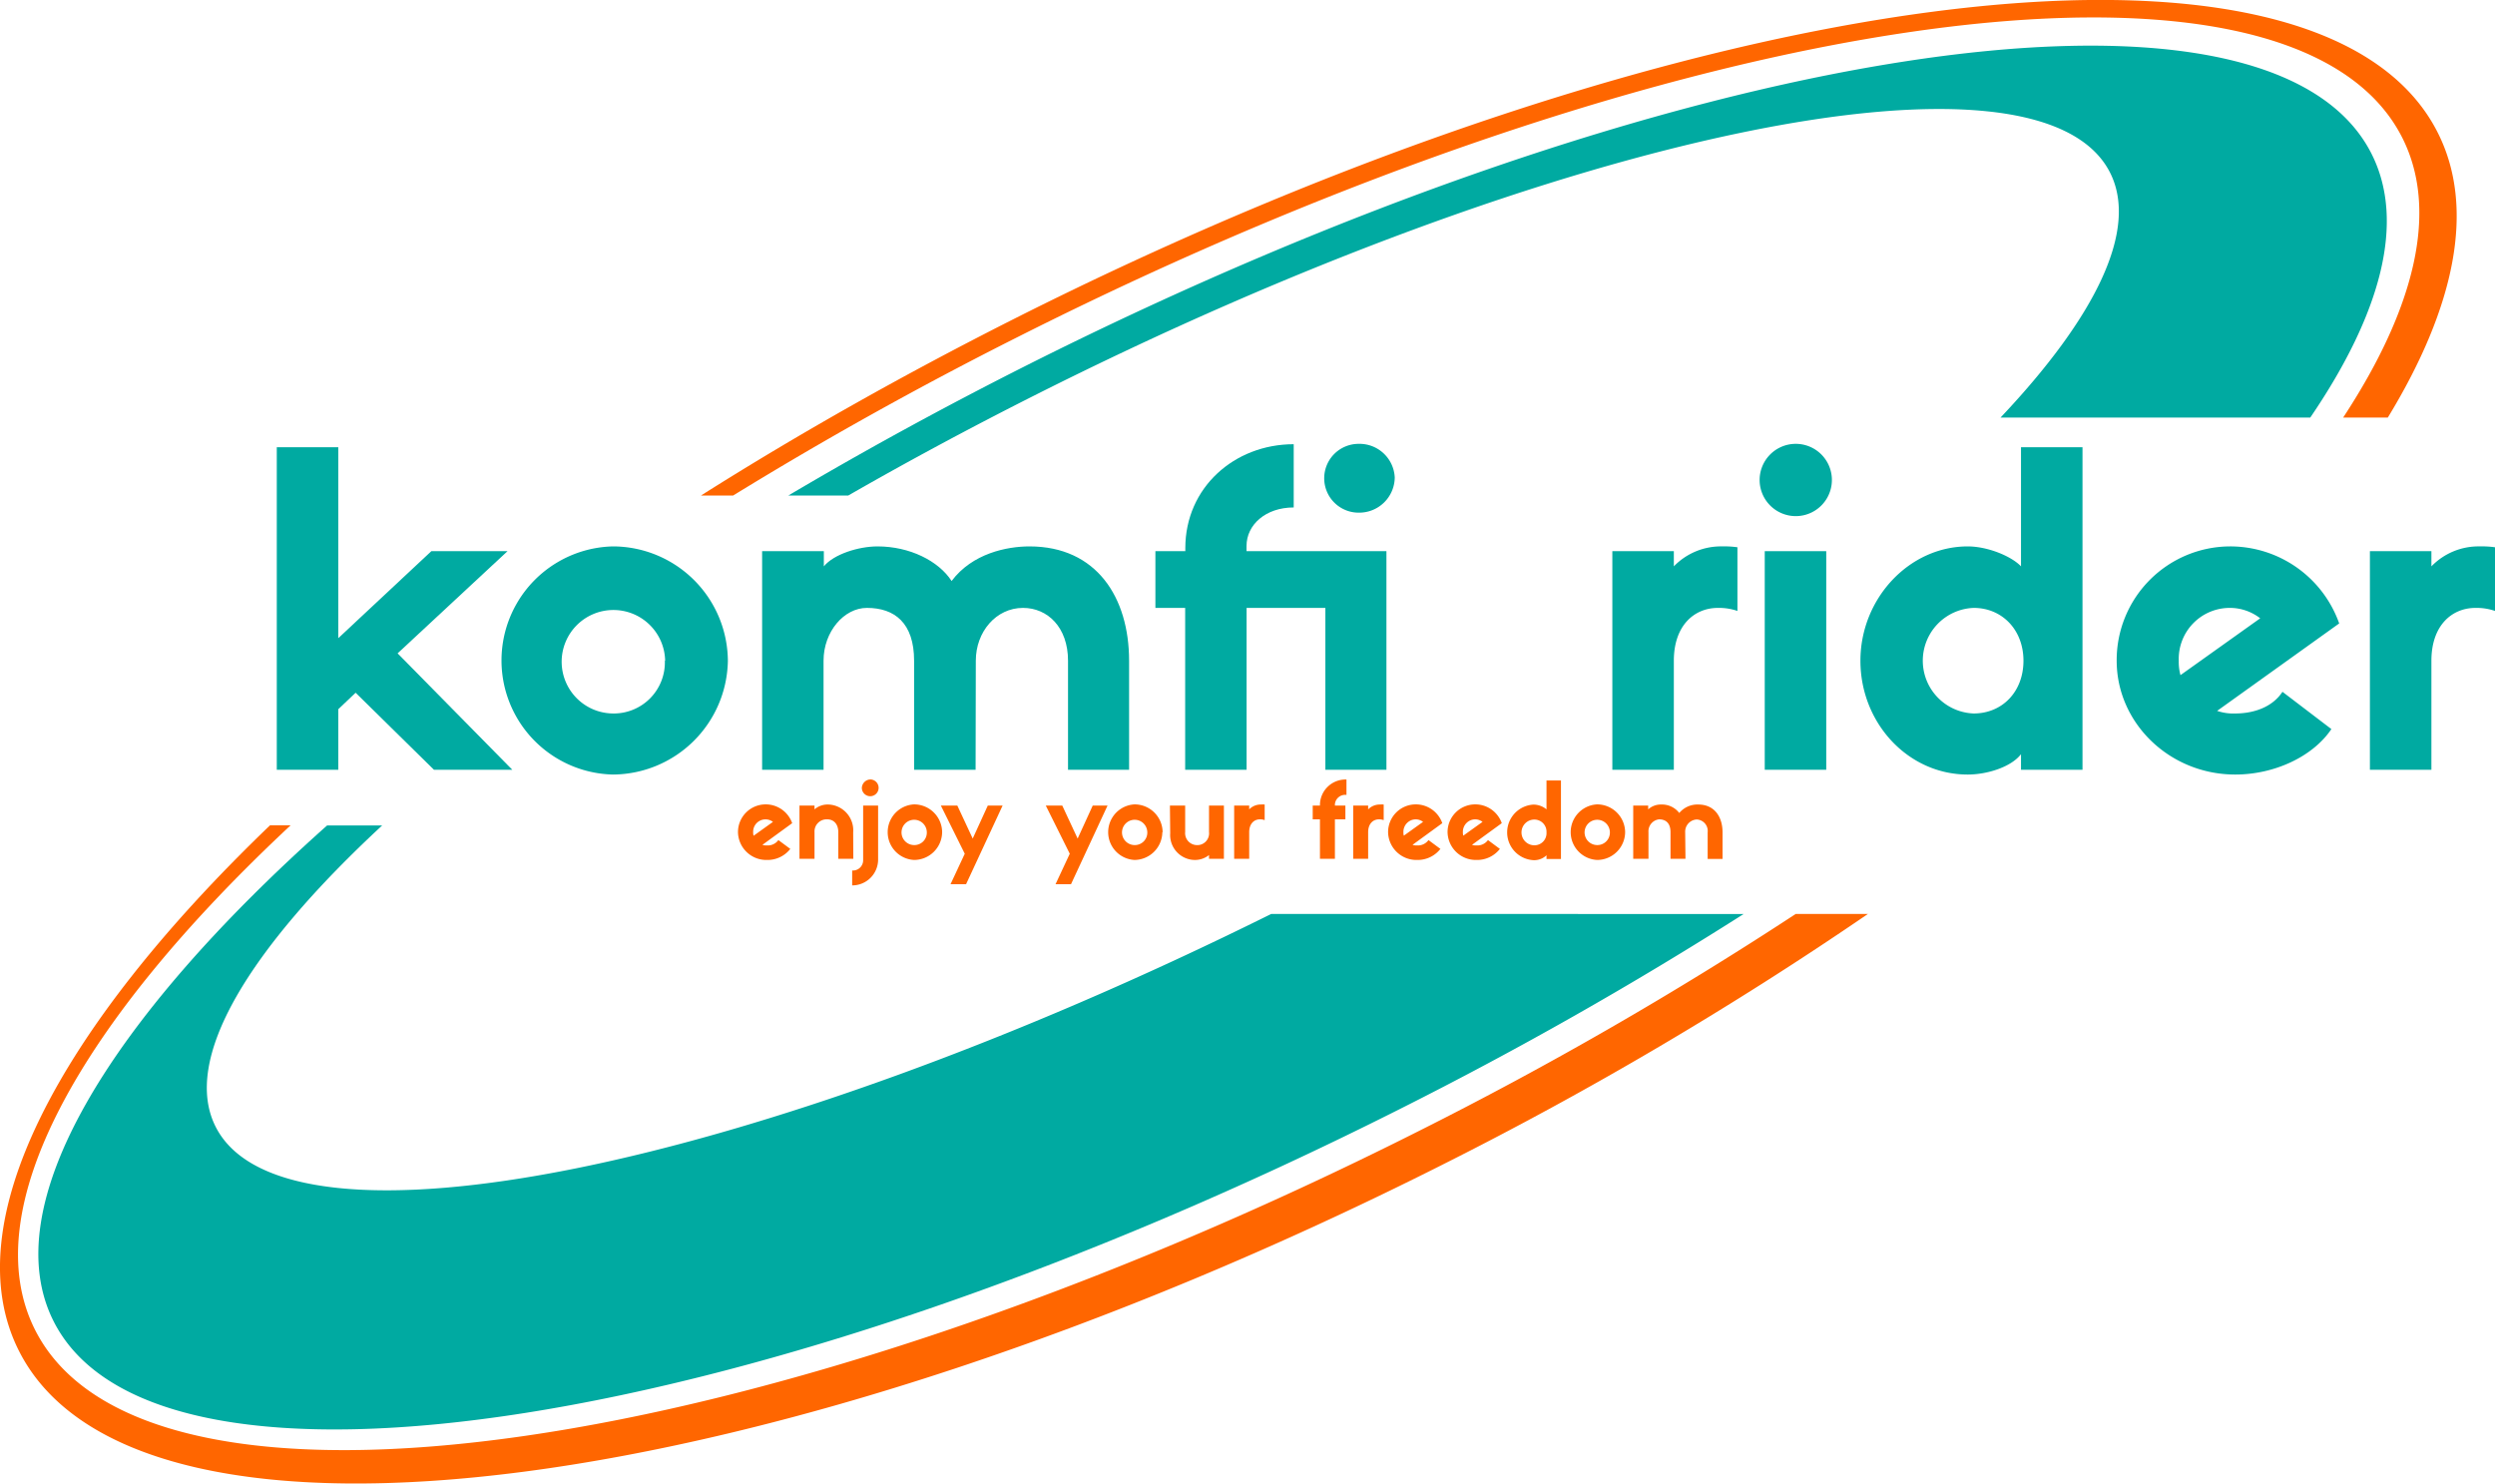 <svg xmlns="http://www.w3.org/2000/svg" viewBox="0 0 345.25 205.29"><defs><style>.cls-1{fill:#00aaa1;}.cls-2{fill:#f60;}</style></defs><g id="Capa_2" data-name="Capa 2"><g id="Capa_1-2" data-name="Capa 1"><polygon class="cls-1" points="46.81 98.14 46.81 106.52 38.3 106.52 38.3 61.89 46.81 61.89 46.81 88.31 59.69 76.27 70.23 76.27 55.02 90.41 70.89 106.52 60.05 106.52 49.21 95.86 46.81 98.14"></polygon><path class="cls-1" d="M100.72,91.43a16,16,0,0,1-15.93,15.75,15.79,15.79,0,0,1,0-31.57,15.94,15.94,0,0,1,15.93,15.82m-8.68,0a7.16,7.16,0,1,0-7.25,7.3A7.07,7.07,0,0,0,92,91.43"></path><path class="cls-1" d="M135,106.52h-8.51V91.43c0-5.22-2.69-7.31-6.53-7.31-3.17,0-6,3.29-6,7.31v15.09h-8.5V76.27H114v2.1c1.38-1.68,4.8-2.76,7.43-2.76,4.44,0,8.45,2,10.25,4.79,2.87-3.83,7.66-4.79,10.78-4.79,9.28,0,13.78,7.07,13.78,15.82v15.09h-8.45V91.43c0-4.62-2.82-7.31-6.23-7.31-3.71,0-6.53,3.29-6.53,7.31Z"></path><path class="cls-1" d="M172.49,76.27v-.72c0-2.93,2.64-5.33,6.53-5.33V61.47c-8.21,0-15,6-15,14.38v.42h-4.14v7.85H164v22.4h8.5V84.12h10.9v22.4h8.45V76.27Z"></path><path class="cls-1" d="M193,66.08a4.92,4.92,0,0,1-5,4.86,4.76,4.76,0,1,1,0-9.52,4.88,4.88,0,0,1,5,4.66"></path><path class="cls-1" d="M240.42,84.54a7.9,7.9,0,0,0-2.69-.42c-3.3,0-6.11,2.45-6.11,7.31v15.09h-8.51V76.27h8.51v2.1a9.07,9.07,0,0,1,6.71-2.76,12.63,12.63,0,0,1,2.09.12Z"></path><rect class="cls-1" x="244.2" y="76.27" width="8.51" height="30.25"></rect><path class="cls-1" d="M253.48,66.08a5,5,0,1,1-5.09-4.66,5,5,0,0,1,5.09,4.66"></path><path class="cls-1" d="M288.17,61.89v44.63h-8.51v-2.16c-1.32,1.74-4.61,2.82-7.37,2.82-8.27,0-14.85-7.13-14.85-15.75s6.76-15.82,14.85-15.82c2.7,0,6,1.32,7.37,2.76V61.89ZM280,91.43c0-4.26-2.94-7.31-6.89-7.31a7.31,7.31,0,0,0,0,14.61c3.95,0,6.89-3,6.89-7.3"></path><path class="cls-1" d="M322.61,100.89c-2.58,3.83-7.91,6.29-13.3,6.29-9.1,0-16.41-7.13-16.41-15.75a15.74,15.74,0,0,1,15.69-15.82,16,16,0,0,1,15.1,10.66L306.8,98.37a6.88,6.88,0,0,0,2.51.36c2.58,0,5.15-.89,6.53-3ZM301.76,93.4l11-7.84a6.84,6.84,0,0,0-4.2-1.44,7.06,7.06,0,0,0-7.07,7.31,6.82,6.82,0,0,0,.24,2"></path><path class="cls-1" d="M345.25,84.54a7.86,7.86,0,0,0-2.69-.42c-3.3,0-6.11,2.45-6.11,7.31v15.09h-8.51V76.27h8.51v2.1a9.08,9.08,0,0,1,6.71-2.76,12.51,12.51,0,0,1,2.09.12Z"></path><path class="cls-2" d="M109.36,117.47a4,4,0,0,1-3.24,1.53,3.92,3.92,0,0,1-4-3.84,3.83,3.83,0,0,1,3.82-3.85,3.88,3.88,0,0,1,3.68,2.6l-4.12,3a1.79,1.79,0,0,0,.62.08,1.82,1.82,0,0,0,1.59-.74Zm-5.08-1.82,2.68-1.92a1.71,1.71,0,0,0-2.74,1.43,1.53,1.53,0,0,0,.06.49"></path><path class="cls-2" d="M118.08,118.84H116v-3.68c0-1.18-.68-1.78-1.53-1.78a1.68,1.68,0,0,0-1.76,1.78v3.68h-2.08v-7.37h2.08V112a2.78,2.78,0,0,1,1.94-.67,3.57,3.57,0,0,1,3.41,3.85Z"></path><path class="cls-2" d="M117.92,120.46a1.42,1.42,0,0,0,1.52-1.4v-7.59h2.07v7.47a3.58,3.58,0,0,1-3.59,3.58ZM119.26,109a1.22,1.22,0,0,1,1.2-1.14,1.16,1.16,0,1,1-1.2,1.14"></path><path class="cls-2" d="M130.37,115.16a3.89,3.89,0,0,1-3.88,3.84,3.85,3.85,0,0,1,0-7.69,3.88,3.88,0,0,1,3.88,3.85m-2.12,0a1.75,1.75,0,1,0-1.76,1.78,1.72,1.72,0,0,0,1.76-1.78"></path><polygon class="cls-2" points="130.19 111.47 132.47 111.47 134.6 116.04 136.69 111.47 138.74 111.47 133.68 122.36 131.53 122.36 133.5 118.14 130.19 111.47"></polygon><polygon class="cls-2" points="144.71 111.47 146.99 111.47 149.12 116.04 151.21 111.47 153.26 111.47 148.2 122.36 146.06 122.36 148.03 118.14 144.71 111.47"></polygon><path class="cls-2" d="M160.84,115.16A3.89,3.89,0,0,1,157,119a3.85,3.85,0,0,1,0-7.69,3.88,3.88,0,0,1,3.88,3.85m-2.12,0a1.75,1.75,0,1,0-1.76,1.78,1.72,1.72,0,0,0,1.76-1.78"></path><path class="cls-2" d="M161.89,111.47H164v3.66a1.65,1.65,0,0,0,1.52,1.81,1.63,1.63,0,0,0,1.78-1.81v-3.66h2.06v7.37h-2.06v-.52a3.1,3.1,0,0,1-2.06.68,3.45,3.45,0,0,1-3.31-3.69Z"></path><path class="cls-2" d="M175,113.49a1.76,1.76,0,0,0-.66-.11c-.8,0-1.48.6-1.48,1.78v3.68h-2.08v-7.37h2.08V112a2.2,2.2,0,0,1,1.63-.67,3,3,0,0,1,.51,0Z"></path><path class="cls-2" d="M186.32,110a1.42,1.42,0,0,0-1.6,1.3v.17h1.45v1.91h-1.45v5.46h-2.07v-5.46h-1v-1.91h1v-.1a3.54,3.54,0,0,1,3.67-3.5Z"></path><path class="cls-2" d="M191.47,113.49a1.83,1.83,0,0,0-.66-.11c-.8,0-1.49.6-1.49,1.78v3.68h-2.07v-7.37h2.07V112a2.23,2.23,0,0,1,1.64-.67,3,3,0,0,1,.51,0Z"></path><path class="cls-2" d="M199.32,117.47a4,4,0,0,1-3.24,1.53,3.92,3.92,0,0,1-4-3.84,3.83,3.83,0,0,1,3.82-3.85,3.88,3.88,0,0,1,3.68,2.6l-4.12,3a1.79,1.79,0,0,0,.62.08,1.82,1.82,0,0,0,1.59-.74Zm-5.08-1.82,2.68-1.92a1.7,1.7,0,0,0-1-.35,1.72,1.72,0,0,0-1.72,1.78,1.53,1.53,0,0,0,.06.49"></path><path class="cls-2" d="M207.55,117.47a4,4,0,0,1-3.24,1.53,3.92,3.92,0,0,1-4-3.84,3.83,3.83,0,0,1,3.82-3.85,3.88,3.88,0,0,1,3.68,2.6l-4.12,3a1.79,1.79,0,0,0,.62.08,1.82,1.82,0,0,0,1.59-.74Zm-5.08-1.82,2.68-1.92a1.7,1.7,0,0,0-1-.35,1.72,1.72,0,0,0-1.72,1.78,1.53,1.53,0,0,0,.06.49"></path><path class="cls-2" d="M216,108v10.87H214v-.52a2.45,2.45,0,0,1-1.79.68,3.85,3.85,0,0,1,0-7.69A2.82,2.82,0,0,1,214,112v-4Zm-2,7.19a1.68,1.68,0,0,0-1.68-1.78,1.78,1.78,0,0,0,0,3.56,1.67,1.67,0,0,0,1.68-1.78"></path><path class="cls-2" d="M224.88,115.16A3.88,3.88,0,0,1,221,119a3.85,3.85,0,0,1,0-7.69,3.88,3.88,0,0,1,3.88,3.85m-2.11,0a1.75,1.75,0,1,0-1.77,1.78,1.73,1.73,0,0,0,1.77-1.78"></path><path class="cls-2" d="M233.23,118.84h-2.07v-3.68c0-1.27-.66-1.78-1.59-1.78a1.67,1.67,0,0,0-1.46,1.78v3.68H226v-7.37h2.07V112a2.59,2.59,0,0,1,1.81-.67,3,3,0,0,1,2.49,1.17,3.27,3.27,0,0,1,2.63-1.17c2.26,0,3.36,1.72,3.36,3.85v3.68h-2.06v-3.68a1.59,1.59,0,0,0-1.52-1.78,1.69,1.69,0,0,0-1.59,1.78Z"></path><path class="cls-1" d="M175.91,126.47C104.58,161.89,39.5,175.1,29.83,155.9c-4.67-9.27,4.42-24.41,23.05-41.67H45.26C14.72,141.43-.59,166.94,7.41,182.82c14.29,28.39,97.69,15.26,186.27-29.34a539.28,539.28,0,0,0,47.6-27ZM328.18,21.31C313.89-7.09,230.49,6.05,141.9,50.64c-11.44,5.77-22.42,11.78-32.81,17.93h8.29c8.22-4.72,16.85-9.36,25.8-13.87,72.4-36.46,139-50.24,148.81-30.8,3.95,7.85-1.95,19.9-15.16,33.88h42.86c9.82-14.41,13.2-27.12,8.49-36.47"></path><path class="cls-2" d="M248.49,126.47a522.35,522.35,0,0,1-52.18,30.05C105.86,202.07,20.12,214.38,4.84,184c-8.33-16.55,6-42.36,35.37-69.79H37.36C7.87,142.54-6.23,169.37,2.61,186.91,18.9,219.27,107,207.77,199.48,161.23a505.77,505.77,0,0,0,59-34.76ZM337.34,18.38C321.05-14,232.91-2.49,140.47,44.05c-15.41,7.77-30,16-43.47,24.52h4.45c12.36-7.6,25.58-15,39.51-22C231.42,1,317.15-11.29,332.43,19.08c5.06,10.05,1.77,23.53-8.19,38.7h6.18c9.33-15.31,12.16-29,6.92-39.4"></path></g></g></svg>